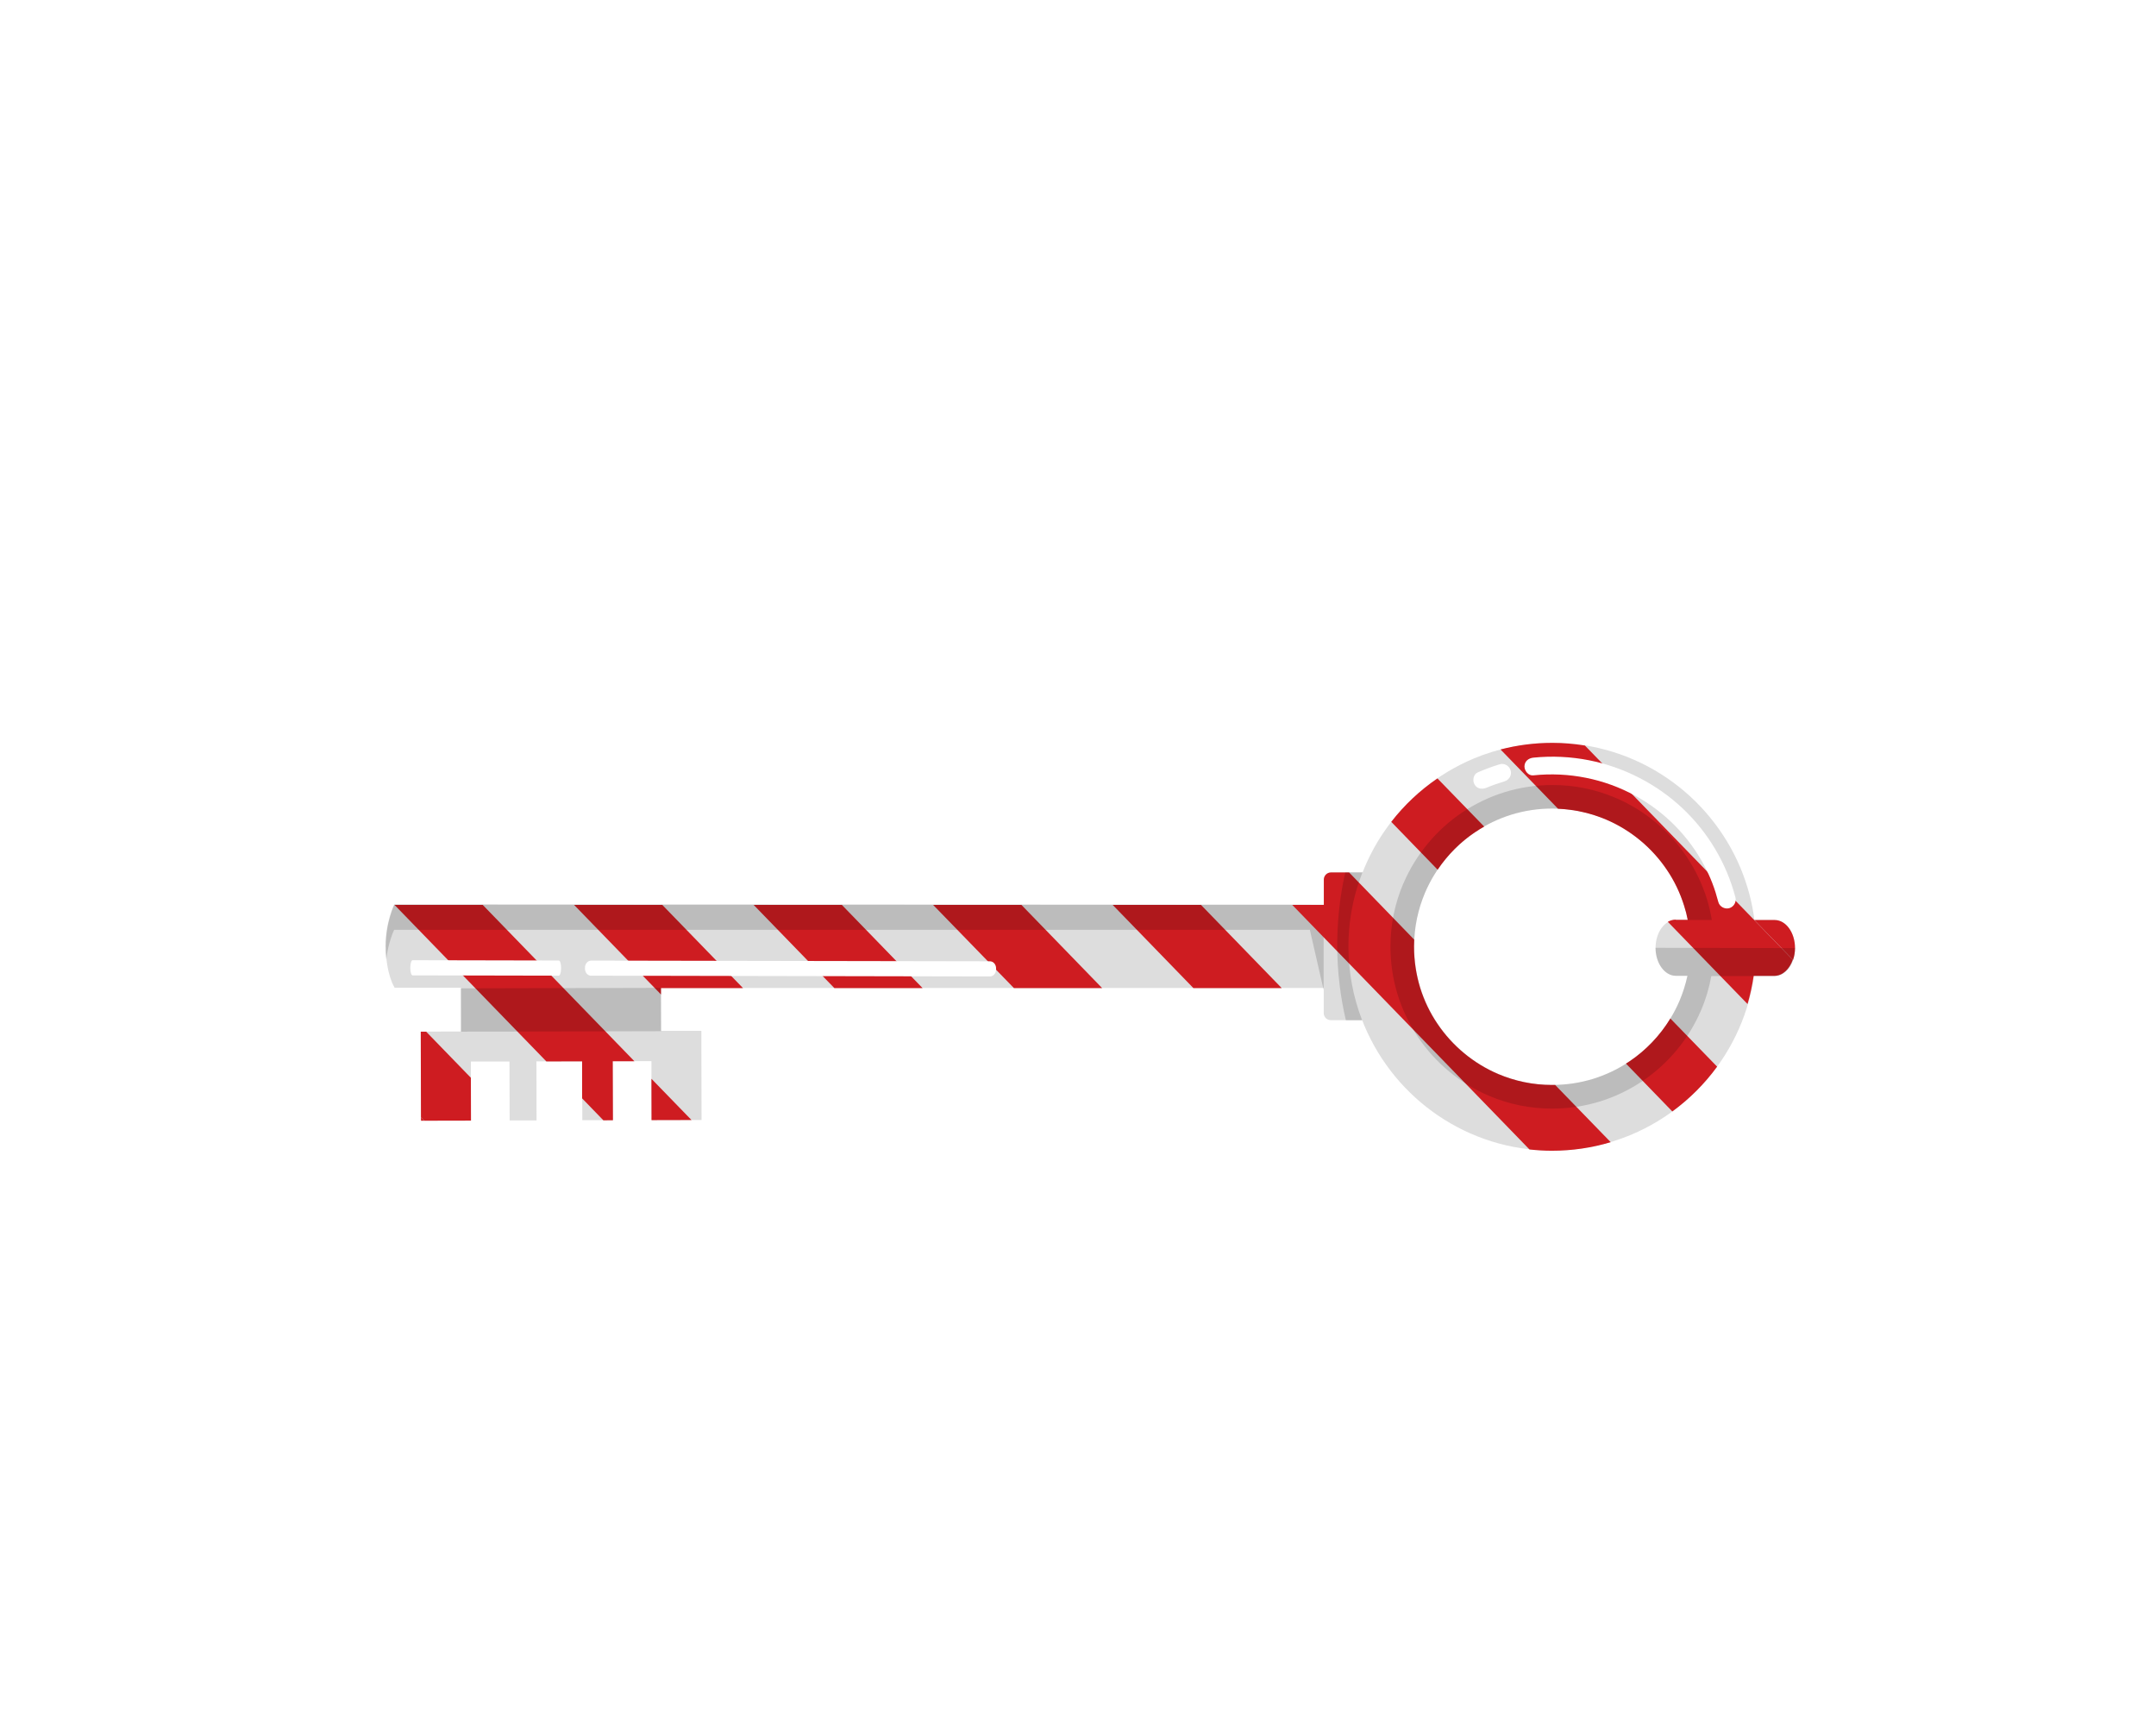 <?xml version="1.0" encoding="UTF-8"?>
<svg id="uuid-79fe9a65-29ab-4aa3-a249-4d8c7cb603a2" data-name="Layer 1" xmlns="http://www.w3.org/2000/svg" xmlns:xlink="http://www.w3.org/1999/xlink" viewBox="0 0 219 176">
  <defs>
    <style>
      .uuid-c295e47b-01d5-4047-a9c9-e3ebca42b8e9 {
        fill: #ddd;
      }

      .uuid-c295e47b-01d5-4047-a9c9-e3ebca42b8e9, .uuid-3c7a5c67-9eff-4ee6-83ce-f38f53cca186, .uuid-84c84939-32e5-42b5-8f2b-3018a31413f4, .uuid-b93e3a1b-edd3-4a8b-97a2-2b0ab00e9e6d {
        stroke-width: 0px;
      }

      .uuid-3c7a5c67-9eff-4ee6-83ce-f38f53cca186 {
        fill: #000;
        opacity: .15;
      }

      .uuid-59846e9c-be6b-4ded-8eb4-e0be57f5ebe7 {
        filter: url(#uuid-eddf51dd-e239-45b9-9548-4e4eb5a6a92b);
      }

      .uuid-84c84939-32e5-42b5-8f2b-3018a31413f4 {
        fill: #fff;
      }

      .uuid-b93e3a1b-edd3-4a8b-97a2-2b0ab00e9e6d {
        fill: #ce1c21;
      }
    </style>
    <filter id="uuid-eddf51dd-e239-45b9-9548-4e4eb5a6a92b" data-name="drop-shadow-1" filterUnits="userSpaceOnUse">
      <feOffset dx="1.25" dy="2.5"/>
      <feGaussianBlur result="uuid-1c2db091-9ab7-4b3c-afcc-6e2ab56a1354" stdDeviation="0"/>
      <feFlood flood-color="#000" flood-opacity=".16"/>
      <feComposite in2="uuid-1c2db091-9ab7-4b3c-afcc-6e2ab56a1354" operator="in"/>
      <feComposite in="SourceGraphic"/>
    </filter>
  </defs>
  <g class="uuid-59846e9c-be6b-4ded-8eb4-e0be57f5ebe7">
    <path class="uuid-84c84939-32e5-42b5-8f2b-3018a31413f4" d="M40.49,101.27h4.09s0-2.42,0-2.42h-6.29s-.3-.45-.3-.45c-.11-.16-1.05-1.69-1.06-4.77,0-2.66.94-4.6.98-4.68l.28-.56h94.04s0-1.57,0-1.57c0-.46.18-.89.51-1.22s.76-.5,1.22-.5h2.52c.54-1.27,1.21-2.48,1.98-3.62,2.37-3.49,5.68-6.21,9.56-7.84,2.68-1.13,5.53-1.7,8.45-1.69,2.2,0,4.37.34,6.45.99,2.02.63,3.93,1.55,5.68,2.74,1.14.77,2.21,1.65,3.18,2.63,2,2,3.57,4.33,4.67,6.93.63,1.5,1.09,3.08,1.37,4.69h1.2c.7,0,1.38.3,1.92.84.73.73,1.15,1.83,1.15,3.02,0,.97-.29,1.89-.8,2.6-.58.79-1.41,1.24-2.28,1.24h-1.23c-.16.86-.37,1.7-.62,2.52-.63,2.02-1.55,3.93-2.74,5.68-2.37,3.49-5.68,6.21-9.56,7.84-2.68,1.13-5.53,1.7-8.45,1.69-2.2,0-4.37-.34-6.45-.99-2.01-.63-3.93-1.55-5.68-2.74-1.14-.77-2.21-1.65-3.18-2.63-1.99-1.99-3.55-4.3-4.64-6.88h-2.51c-.46,0-.89-.18-1.22-.51s-.51-.76-.5-1.22v-1.55s-65.3,0-65.3,0v2.35s4.09-.01,4.09-.01l.03,11.05-7.09.02v-5.99s-1.93,0-1.93,0l.02,5.99h-5.13s-.02-5.98-.02-5.98h-2.63s.01,6,.01,6h-4.74s-.01-5.98-.01-5.98h-1.92s.01,5.99.01,5.99l-7.09.02-.03-11.05ZM165.64,84.44c-1.19-1.19-2.58-2.13-4.12-2.79-1.6-.68-3.31-1.03-5.07-1.03-1.33,0-2.63.19-3.88.58-1.21.37-2.35.92-3.41,1.63-2.11,1.42-3.75,3.4-4.74,5.73-.68,1.6-1.03,3.31-1.03,5.07,0,1.32.19,2.63.58,3.88.37,1.21.92,2.35,1.63,3.41.47.7,1.01,1.35,1.61,1.95,1.19,1.19,2.58,2.13,4.12,2.79,1.6.68,3.31,1.03,5.07,1.03,1.32,0,2.63-.19,3.88-.58,1.21-.37,2.35-.92,3.41-1.63,2.11-1.42,3.75-3.4,4.74-5.73.16-.37.3-.75.42-1.14-.66-.04-1.29-.33-1.79-.83-.73-.73-1.15-1.83-1.15-3.02,0-.97.29-1.89.8-2.6.56-.77,1.36-1.22,2.2-1.24-.01-.04-.02-.07-.03-.11-.37-1.21-.92-2.35-1.63-3.41-.47-.7-1.01-1.35-1.61-1.95Z"/>
    <path class="uuid-c295e47b-01d5-4047-a9c9-e3ebca42b8e9" d="M45.57,97.84v4.41s-4.08.01-4.08.01l.02,9.04h5.08s-.01-6-.01-6h3.92s.02,5.98.02,5.98h2.73s-.01-6-.01-6h4.64s.02,5.98.02,5.98h3.12s-.02-6-.02-6h3.92s.01,5.98.01,5.98h5.08s-.02-9.06-.02-9.06h-4.09s-.01-4.35-.01-4.35h67.32s0,2.55,0,2.55c0,.4.32.72.72.72h3.19c.07.19.15.38.22.56,1.57,3.72,4.18,6.88,7.48,9.12,1.65,1.12,3.47,2.01,5.42,2.62,1.95.61,4.02.94,6.15.94,2.85,0,5.58-.57,8.06-1.61,3.72-1.57,6.88-4.18,9.12-7.48,1.12-1.65,2.01-3.47,2.62-5.42.33-1.04.57-2.12.73-3.22h2.09c1.14,0,2.08-1.27,2.08-2.84,0-1.57-.92-2.85-2.07-2.85h-2.06c-.24-1.86-.73-3.64-1.43-5.31-1.57-3.72-4.18-6.88-7.48-9.12-1.65-1.12-3.47-2.01-5.42-2.62-1.95-.61-4.02-.94-6.15-.94-2.85,0-5.58.57-8.06,1.61-3.72,1.57-6.88,4.18-9.12,7.48-.86,1.26-1.57,2.62-2.14,4.06h-3.19c-.4,0-.72.32-.72.71v2.57s-94.43,0-94.43,0c0,0-.88,1.78-.88,4.23,0,2.87.9,4.22.9,4.22h6.75ZM142.39,93.62c0-1.95.4-3.78,1.11-5.46,1.07-2.51,2.86-4.66,5.1-6.17,1.12-.75,2.36-1.35,3.67-1.76,1.32-.41,2.72-.63,4.18-.62,1.95,0,3.78.4,5.46,1.11,2.51,1.07,4.66,2.86,6.17,5.1.76,1.12,1.35,2.36,1.76,3.67.14.46.26.93.36,1.41h-1.2c-1.14,0-2.08,1.27-2.08,2.84,0,1.57.92,2.85,2.07,2.85h1.17c-.19.88-.46,1.72-.8,2.53-1.07,2.51-2.86,4.66-5.1,6.17-1.12.76-2.36,1.35-3.67,1.76-1.32.41-2.72.63-4.18.62-1.95,0-3.78-.4-5.46-1.11-2.51-1.07-4.66-2.86-6.17-5.1-.75-1.12-1.35-2.36-1.76-3.67-.41-1.32-.63-2.71-.62-4.18Z"/>
    <polygon class="uuid-b93e3a1b-edd3-4a8b-97a2-2b0ab00e9e6d" points="120.74 89.39 128.94 97.84 119.97 97.84 111.77 89.39 120.74 89.39"/>
    <polygon class="uuid-b93e3a1b-edd3-4a8b-97a2-2b0ab00e9e6d" points="102.5 89.39 110.7 97.84 101.74 97.84 93.53 89.39 102.5 89.39"/>
    <polygon class="uuid-b93e3a1b-edd3-4a8b-97a2-2b0ab00e9e6d" points="84.26 89.39 92.46 97.84 83.5 97.84 75.3 89.39 84.26 89.39"/>
    <polygon class="uuid-b93e3a1b-edd3-4a8b-97a2-2b0ab00e9e6d" points="65.89 98.49 57.06 89.39 66.02 89.39 74.22 97.84 65.89 97.84 65.89 98.49"/>
    <polygon class="uuid-b93e3a1b-edd3-4a8b-97a2-2b0ab00e9e6d" points="47.78 89.39 63.19 105.27 60.99 105.27 61.01 111.26 60.04 111.27 57.88 109.04 57.88 105.28 54.25 105.29 38.82 89.39 47.78 89.39"/>
    <path class="uuid-3c7a5c67-9eff-4ee6-83ce-f38f53cca186" d="M38.8,91.92h93s1.4,6.1,1.4,6.1v-8.63s-94.41-.04-94.41-.04c0,0-.88,1.78-.88,4.23,0,.5.03.95.07,1.36.21-1.8.81-3.02.81-3.02Z"/>
    <g>
      <polygon class="uuid-b93e3a1b-edd3-4a8b-97a2-2b0ab00e9e6d" points="176.95 90.92 176.95 90.93 176.95 90.93 176.95 90.92"/>
      <path class="uuid-b93e3a1b-edd3-4a8b-97a2-2b0ab00e9e6d" d="M179.01,90.93c1.15,0,2.07,1.28,2.07,2.85,0,.43-.07.83-.2,1.2l-3.93-4.05h2.06Z"/>
      <polygon class="uuid-b93e3a1b-edd3-4a8b-97a2-2b0ab00e9e6d" points="41.52 111.31 41.51 110.97 41.85 111.31 41.52 111.31"/>
      <path class="uuid-b93e3a1b-edd3-4a8b-97a2-2b0ab00e9e6d" d="M133.22,89.39v-2.57c0-.4.33-.72.72-.72h1.85s6.61,6.82,6.61,6.82c-.01.23-.02.47-.02.7,0,1.46.22,2.86.62,4.18.41,1.32,1,2.55,1.76,3.67,1.51,2.24,3.66,4.03,6.17,5.1,1.68.71,3.51,1.11,5.46,1.11.11,0,.22,0,.33,0l5.64,5.81c-1.9.57-3.91.87-5.98.87-.77,0-1.52-.05-2.27-.13l-24.1-24.84h3.21Z"/>
      <path class="uuid-b93e3a1b-edd3-4a8b-97a2-2b0ab00e9e6d" d="M168.98,90.91h1.2c-.09-.48-.21-.95-.36-1.41-.41-1.32-1-2.55-1.76-3.67-1.51-2.24-3.66-4.03-6.17-5.1-1.51-.64-3.15-1.02-4.88-1.1l-5.84-6.02c1.69-.44,3.46-.67,5.27-.67,1.12,0,2.23.1,3.3.27l17.18,17.7s0,0,0,0h0l3.93,4.05c-.33.97-1.05,1.64-1.88,1.64h-2.09c-.14.97-.35,1.93-.62,2.86l-8.1-8.35c.25-.14.52-.22.8-.22Z"/>
      <path class="uuid-b93e3a1b-edd3-4a8b-97a2-2b0ab00e9e6d" d="M148.6,82c-1.51,1.01-2.8,2.31-3.82,3.82l-4.71-4.86c1.32-1.7,2.9-3.19,4.69-4.41l4.75,4.89c-.31.18-.61.36-.9.56Z"/>
      <path class="uuid-b93e3a1b-edd3-4a8b-97a2-2b0ab00e9e6d" d="M164.24,105.3c1.69-1.13,3.12-2.63,4.18-4.37l4.75,4.89c-1.27,1.74-2.81,3.28-4.55,4.55l-4.71-4.86c.11-.07.23-.14.34-.22Z"/>
      <polygon class="uuid-b93e3a1b-edd3-4a8b-97a2-2b0ab00e9e6d" points="42.04 102.27 46.58 106.95 46.59 111.3 41.85 111.31 41.51 110.97 41.49 102.27 42.04 102.27"/>
      <polygon class="uuid-b93e3a1b-edd3-4a8b-97a2-2b0ab00e9e6d" points="64.92 107.05 68.99 111.24 64.93 111.25 64.92 107.05"/>
    </g>
    <path class="uuid-84c84939-32e5-42b5-8f2b-3018a31413f4" d="M40.66,96.55c-.13,0-.23-.32-.23-.72v-.1c0-.4.11-.72.23-.72l14.85.03c.13,0,.23.32.23.72v.1c0,.4-.11.72-.23.72l-14.85-.03Z"/>
    <path class="uuid-84c84939-32e5-42b5-8f2b-3018a31413f4" d="M58.8,96.59c-.35,0-.63-.32-.63-.72v-.1c0-.4.28-.72.63-.72l40.5.07c.35,0,.63.32.63.72v.1c0,.4-.28.72-.63.72l-40.5-.08Z"/>
    <g>
      <path class="uuid-84c84939-32e5-42b5-8f2b-3018a31413f4" d="M151.1,75.11c-.77.23-1.51.51-2.25.83-.45.19-.55.85-.32,1.23.27.46.78.51,1.23.32.54-.23,1.2-.46,1.8-.64.47-.14.77-.61.64-1.1-.12-.46-.63-.78-1.1-.64Z"/>
      <path class="uuid-84c84939-32e5-42b5-8f2b-3018a31413f4" d="M175.03,88.63c-.91-3.46-2.78-6.61-5.39-9.06-2.62-2.46-5.94-4.16-9.46-4.86-1.86-.37-3.78-.46-5.67-.27-.49.05-.9.36-.91.89,0,.45.4.96.89.91,3.61-.38,7.23.35,10.37,2.07,2.99,1.64,5.41,4.09,7.01,7.1.64,1.2,1.07,2.34,1.42,3.68.12.47.63.76,1.1.64.47-.13.76-.62.64-1.1Z"/>
    </g>
    <path class="uuid-3c7a5c67-9eff-4ee6-83ce-f38f53cca186" d="M135.41,86.1h1.73c-.17.45-.33.9-.48,1.35-.61,1.95-.94,4.02-.94,6.15,0,2.64.49,5.18,1.39,7.51h-1.65c-.56-2.38-.87-4.91-.88-7.54,0-2.61.28-5.12.82-7.47Z"/>
    <path class="uuid-3c7a5c67-9eff-4ee6-83ce-f38f53cca186" d="M141.3,87.23c.62-1.46,1.45-2.82,2.47-4.05,1.01-1.22,2.19-2.29,3.5-3.17,1.33-.89,2.78-1.59,4.3-2.06,1.58-.49,3.22-.73,4.89-.73,2.22,0,4.37.44,6.39,1.3,1.46.62,2.82,1.45,4.05,2.47,1.22,1.01,2.29,2.19,3.17,3.5.89,1.33,1.59,2.78,2.06,4.3.22.7.38,1.41.5,2.13h-2.43c-.1-.49-.21-.96-.36-1.43-.41-1.32-1-2.55-1.76-3.67-1.51-2.24-3.66-4.03-6.17-5.1-1.68-.71-3.51-1.11-5.46-1.11-1.46,0-2.86.22-4.18.62-1.32.41-2.55,1-3.67,1.76-2.24,1.51-4.03,3.66-5.1,6.17-.71,1.68-1.11,3.51-1.11,5.46,0,1.46.22,2.86.62,4.18.41,1.32,1,2.55,1.76,3.67,1.51,2.24,3.66,4.03,6.17,5.1,1.68.71,3.51,1.11,5.46,1.11,1.46,0,2.86-.22,4.18-.62,1.32-.41,2.55-1,3.67-1.76,2.24-1.51,4.03-3.66,5.1-6.17.34-.81.61-1.65.8-2.53h-1.17c-1.14,0-2.07-1.28-2.07-2.85l14.17.03c0,1.57-.93,2.84-2.08,2.84h-6.42c-.21,1.17-.55,2.33-1.03,3.45-.62,1.46-1.45,2.82-2.47,4.05-1.01,1.22-2.19,2.29-3.5,3.17-1.33.89-2.78,1.59-4.3,2.06-1.58.49-3.22.73-4.89.73-2.22,0-4.37-.44-6.39-1.3-1.46-.62-2.82-1.45-4.05-2.47-1.22-1.01-2.29-2.19-3.17-3.5-.89-1.33-1.59-2.78-2.06-4.3-.49-1.58-.73-3.22-.73-4.89,0-2.22.44-4.37,1.3-6.39Z"/>
    <rect class="uuid-3c7a5c67-9eff-4ee6-83ce-f38f53cca186" x="45.58" y="97.84" width="20.32" height="4.4" transform="translate(-.25 .14) rotate(-.14)"/>
  </g>
  <path class="uuid-84c84939-32e5-42b5-8f2b-3018a31413f4" d="M73.56.57h5.62v13.94h6.21v3.95h-11.83V.57Z"/>
  <path class="uuid-84c84939-32e5-42b5-8f2b-3018a31413f4" d="M87.55.57h12.56v3.95h-6.24v3.25h5.69v3.28h-5.69v3.46h6.24v3.95h-12.56V.57Z"/>
  <path class="uuid-84c84939-32e5-42b5-8f2b-3018a31413f4" d="M101.38.57h5.88l2.76,11.15,2.76-11.15h6.14l-5.59,17.89h-6.63L101.38.57Z"/>
  <path class="uuid-84c84939-32e5-42b5-8f2b-3018a31413f4" d="M120.49.57h12.56v3.95h-6.24v3.25h5.69v3.28h-5.69v3.46h6.24v3.95h-12.56V.57Z"/>
  <path class="uuid-84c84939-32e5-42b5-8f2b-3018a31413f4" d="M135.96.57h5.62v13.94h6.21v3.95h-11.83V.57Z"/>
  <path class="uuid-84c84939-32e5-42b5-8f2b-3018a31413f4" d="M47.47,42.63c-1.41-.82-2.53-1.95-3.35-3.38-.82-1.43-1.23-3.01-1.23-4.74s.4-3.36,1.2-4.78c.8-1.42,1.89-2.54,3.28-3.34,1.39-.81,2.95-1.21,4.68-1.21.94,0,1.85.11,2.76.34.9.23,1.67.55,2.31.96l-.7,4.03c-1.25-.47-2.38-.7-3.38-.7-1.39,0-2.45.4-3.2,1.21s-1.12,1.96-1.12,3.47.39,2.62,1.18,3.45c.79.82,1.88,1.23,3.29,1.23.54,0,1.04-.05,1.51-.16s1.04-.29,1.72-.57l.73,4.11c-1.51.88-3.16,1.33-4.94,1.33s-3.31-.41-4.72-1.23Z"/>
  <path class="uuid-84c84939-32e5-42b5-8f2b-3018a31413f4" d="M62.83,42.67c-1.45-.8-2.57-1.9-3.38-3.32-.81-1.41-1.21-3.02-1.21-4.82s.4-3.44,1.21-4.86c.81-1.42,1.93-2.53,3.38-3.32,1.45-.79,3.11-1.18,4.98-1.18s3.53.39,4.98,1.18c1.45.79,2.57,1.89,3.38,3.3.81,1.41,1.21,3.04,1.21,4.88s-.4,3.41-1.21,4.82c-.81,1.41-1.94,2.52-3.39,3.32-1.46.8-3.11,1.2-4.97,1.2s-3.53-.4-4.98-1.2ZM70.5,37.86c.7-.85,1.05-1.97,1.05-3.35,0-.92-.16-1.74-.48-2.46-.32-.72-.77-1.28-1.34-1.69-.57-.41-1.22-.61-1.95-.61s-1.35.2-1.92.61c-.57.41-1.01.97-1.33,1.69-.31.72-.47,1.54-.47,2.46,0,1.39.35,2.5,1.04,3.35s1.59,1.27,2.7,1.27,1.99-.42,2.69-1.27Z"/>
  <path class="uuid-84c84939-32e5-42b5-8f2b-3018a31413f4" d="M79.88,25.57h5.41l4.47,8.68,4.37-8.68h5.41v17.89h-5.41v-9.54l-3.3,6.24h-2.21l-3.33-6.24v9.54h-5.41v-17.89Z"/>
  <path class="uuid-84c84939-32e5-42b5-8f2b-3018a31413f4" d="M102.94,25.57h6.45c2.67,0,4.74.52,6.2,1.56s2.2,2.5,2.2,4.37c0,1.18-.36,2.21-1.08,3.09-.72.88-1.7,1.56-2.94,2.04-1.24.48-2.61.72-4.12.72h-1.09v6.11h-5.62v-17.89ZM111.81,33.16c.5-.38.75-.94.75-1.66s-.25-1.27-.74-1.64c-.49-.36-1.21-.55-2.15-.55h-1.12v4.37c.35.03.72.05,1.12.05.92,0,1.63-.19,2.13-.57Z"/>
  <path class="uuid-84c84939-32e5-42b5-8f2b-3018a31413f4" d="M119.81,25.57h5.62v13.94h6.21v3.95h-11.83v-17.89Z"/>
  <path class="uuid-84c84939-32e5-42b5-8f2b-3018a31413f4" d="M133.8,25.57h12.56v3.95h-6.24v3.25h5.69v3.28h-5.69v3.46h6.24v3.95h-12.56v-17.89Z"/>
  <path class="uuid-84c84939-32e5-42b5-8f2b-3018a31413f4" d="M152.05,29.52h-3.72v-3.95h13.49v3.95h-3.72v13.94h-6.06v-13.94Z"/>
  <path class="uuid-84c84939-32e5-42b5-8f2b-3018a31413f4" d="M164.27,25.57h12.56v3.95h-6.24v3.25h5.69v3.28h-5.69v3.46h6.24v3.95h-12.56v-17.89Z"/>
  <path class="uuid-84c84939-32e5-42b5-8f2b-3018a31413f4" d="M29.14,152.27l-4.17-10.47h4.4l2.04,6.51,2-6.51h4.64l-4.38,10.47v4.03h-4.53v-4.03Z"/>
  <path class="uuid-84c84939-32e5-42b5-8f2b-3018a31413f4" d="M41.84,155.66c-1.17-.65-2.09-1.54-2.74-2.69-.65-1.14-.98-2.45-.98-3.91s.33-2.79.98-3.94c.65-1.15,1.57-2.05,2.74-2.69,1.17-.64,2.52-.96,4.04-.96s2.86.32,4.04.96c1.17.64,2.09,1.53,2.74,2.68.65,1.15.98,2.46.98,3.95s-.33,2.76-.98,3.91c-.65,1.15-1.57,2.04-2.75,2.69-1.18.65-2.52.97-4.02.97s-2.86-.32-4.04-.97ZM48.06,151.76c.57-.69.85-1.59.85-2.72,0-.75-.13-1.41-.39-1.99-.26-.58-.62-1.04-1.09-1.37-.46-.33-.99-.5-1.58-.5s-1.1.17-1.56.5-.82.79-1.07,1.37-.38,1.25-.38,1.99c0,1.12.28,2.03.84,2.72.56.69,1.29,1.03,2.19,1.03s1.61-.34,2.18-1.03Z"/>
  <path class="uuid-84c84939-32e5-42b5-8f2b-3018a31413f4" d="M58.97,155.83c-1.09-.53-1.93-1.28-2.54-2.24-.6-.96-.91-2.06-.91-3.3v-8.49h4.76v8.49c0,.84.2,1.47.61,1.9.41.42,1,.63,1.79.63s1.38-.21,1.79-.64c.41-.43.61-1.06.61-1.89v-8.49h4.76v8.49c0,1.24-.3,2.34-.91,3.3-.6.96-1.45,1.71-2.54,2.24-1.09.53-2.33.8-3.72.8s-2.63-.27-3.72-.8Z"/>
  <path class="uuid-84c84939-32e5-42b5-8f2b-3018a31413f4" d="M72.05,146.83c.72,0,1.19-.01,1.41-.04s.37-.11.44-.25.11-.41.11-.8h-1.96v-3.94h4.32v2.15c0,1.62-.09,2.78-.28,3.49-.19.71-.58,1.2-1.16,1.46s-1.54.4-2.88.4v-2.47Z"/>
  <path class="uuid-84c84939-32e5-42b5-8f2b-3018a31413f4" d="M77.36,141.8h4.76l2.23,9.04,2.23-9.04h4.97l-4.53,14.5h-5.37l-4.3-14.5Z"/>
  <path class="uuid-84c84939-32e5-42b5-8f2b-3018a31413f4" d="M92.85,141.8h10.18v3.2h-5.06v2.63h4.62v2.66h-4.62v2.8h5.06v3.2h-10.18v-14.5Z"/>
  <path class="uuid-84c84939-32e5-42b5-8f2b-3018a31413f4" d="M109.32,141.8h10.18v3.2h-5.06v2.63h4.62v2.66h-4.62v2.8h5.06v3.2h-10.18v-14.5Z"/>
  <path class="uuid-84c84939-32e5-42b5-8f2b-3018a31413f4" d="M124.6,141.8h6.41l4.19,14.5h-4.95l-.55-2.78h-3.75l-.61,2.78h-4.74l4-14.5ZM129.2,150.92l-1.37-6.34-1.43,6.34h2.8Z"/>
  <path class="uuid-84c84939-32e5-42b5-8f2b-3018a31413f4" d="M142.72,152.97l-.53-2.17h-.99v5.5h-4.62v-14.5h6.38c1.21,0,2.27.18,3.19.54s1.63.86,2.14,1.51c.51.65.76,1.39.76,2.23,0,.94-.23,1.73-.68,2.37-.46.64-1.16,1.16-2.12,1.57.1.53.21,1.02.34,1.45.17.53.4.91.7,1.12s.72.32,1.29.32c.2,0,.51-.03.93-.08v3.44c-.66.25-1.31.38-1.94.38-2.64,0-4.26-1.22-4.85-3.67ZM142.01,147.84c1.04,0,1.77-.12,2.2-.35.43-.23.64-.63.64-1.19,0-.48-.18-.83-.53-1.04-.35-.22-.91-.33-1.67-.33h-1.45v2.91h.8Z"/>
  <path class="uuid-84c84939-32e5-42b5-8f2b-3018a31413f4" d="M151.3,141.8h4.24l5.77,7.82v-7.82h3.77v14.5h-4.21l-5.82-7.54v7.54h-3.75v-14.5Z"/>
  <path class="uuid-84c84939-32e5-42b5-8f2b-3018a31413f4" d="M167.82,141.8h10.18v3.2h-5.06v2.63h4.62v2.66h-4.62v2.8h5.06v3.2h-10.18v-14.5Z"/>
  <path class="uuid-84c84939-32e5-42b5-8f2b-3018a31413f4" d="M180.36,141.8h6.3c1.52,0,2.86.3,4.04.91,1.17.6,2.09,1.45,2.74,2.53.65,1.08.98,2.32.98,3.71,0,1.46-.32,2.75-.96,3.86-.64,1.11-1.55,1.97-2.72,2.58s-2.53.92-4.08.92h-6.3v-14.5ZM186.45,152.5c1.05,0,1.86-.33,2.41-1,.55-.67.83-1.54.83-2.6,0-1.01-.27-1.82-.81-2.41-.54-.6-1.35-.9-2.43-.9h-1.43v6.91h1.43Z"/>
  <path class="uuid-84c84939-32e5-42b5-8f2b-3018a31413f4" d="M60.39,160.8h6.41l4.19,14.5h-4.95l-.55-2.78h-3.75l-.61,2.78h-4.74l4-14.5ZM64.99,169.92l-1.37-6.34-1.43,6.34h2.8Z"/>
  <path class="uuid-84c84939-32e5-42b5-8f2b-3018a31413f4" d="M82.46,171.97l-.53-2.17h-.99v5.5h-4.62v-14.5h6.39c1.21,0,2.27.18,3.19.54.92.36,1.63.86,2.14,1.51.51.65.76,1.39.76,2.23,0,.94-.23,1.73-.69,2.37-.46.64-1.16,1.16-2.12,1.57.1.53.21,1.02.34,1.45.17.53.4.91.7,1.12s.72.32,1.29.32c.2,0,.51-.03.93-.08v3.43c-.66.25-1.31.38-1.94.38-2.64,0-4.26-1.22-4.85-3.67ZM81.74,166.84c1.04,0,1.77-.12,2.2-.35s.64-.63.64-1.19c0-.48-.18-.83-.53-1.04-.35-.22-.91-.33-1.67-.33h-1.45v2.91h.8Z"/>
  <path class="uuid-84c84939-32e5-42b5-8f2b-3018a31413f4" d="M91.03,160.8h10.18v3.2h-5.06v2.63h4.62v2.66h-4.62v2.8h5.06v3.2h-10.18v-14.5Z"/>
  <path class="uuid-84c84939-32e5-42b5-8f2b-3018a31413f4" d="M103.57,160.8h6.3c1.52,0,2.86.3,4.04.91,1.17.6,2.09,1.45,2.74,2.53.65,1.08.98,2.32.98,3.71,0,1.46-.32,2.75-.96,3.86-.64,1.11-1.55,1.97-2.72,2.58-1.17.61-2.53.92-4.08.92h-6.3v-14.5ZM109.66,171.5c1.05,0,1.86-.33,2.41-1,.55-.67.83-1.54.83-2.6,0-1.01-.27-1.82-.81-2.41-.54-.6-1.35-.9-2.43-.9h-1.43v6.91h1.43Z"/>
  <path class="uuid-84c84939-32e5-42b5-8f2b-3018a31413f4" d="M123.61,160.8h4.89v5.92h1.52l2.8-5.92h4.87v.95l-3.33,6.24,3.81,6.36v.95h-5.12l-3.12-5.75h-1.43v5.75h-4.89v-14.5Z"/>
  <path class="uuid-84c84939-32e5-42b5-8f2b-3018a31413f4" d="M139.77,160.8h10.18v3.2h-5.06v2.63h4.62v2.66h-4.62v2.8h5.06v3.2h-10.18v-14.5Z"/>
  <path class="uuid-84c84939-32e5-42b5-8f2b-3018a31413f4" d="M155.05,171.27l-4.17-10.47h4.4l2.04,6.51,2-6.51h4.64l-4.38,10.47v4.02h-4.53v-4.02Z"/>
</svg>